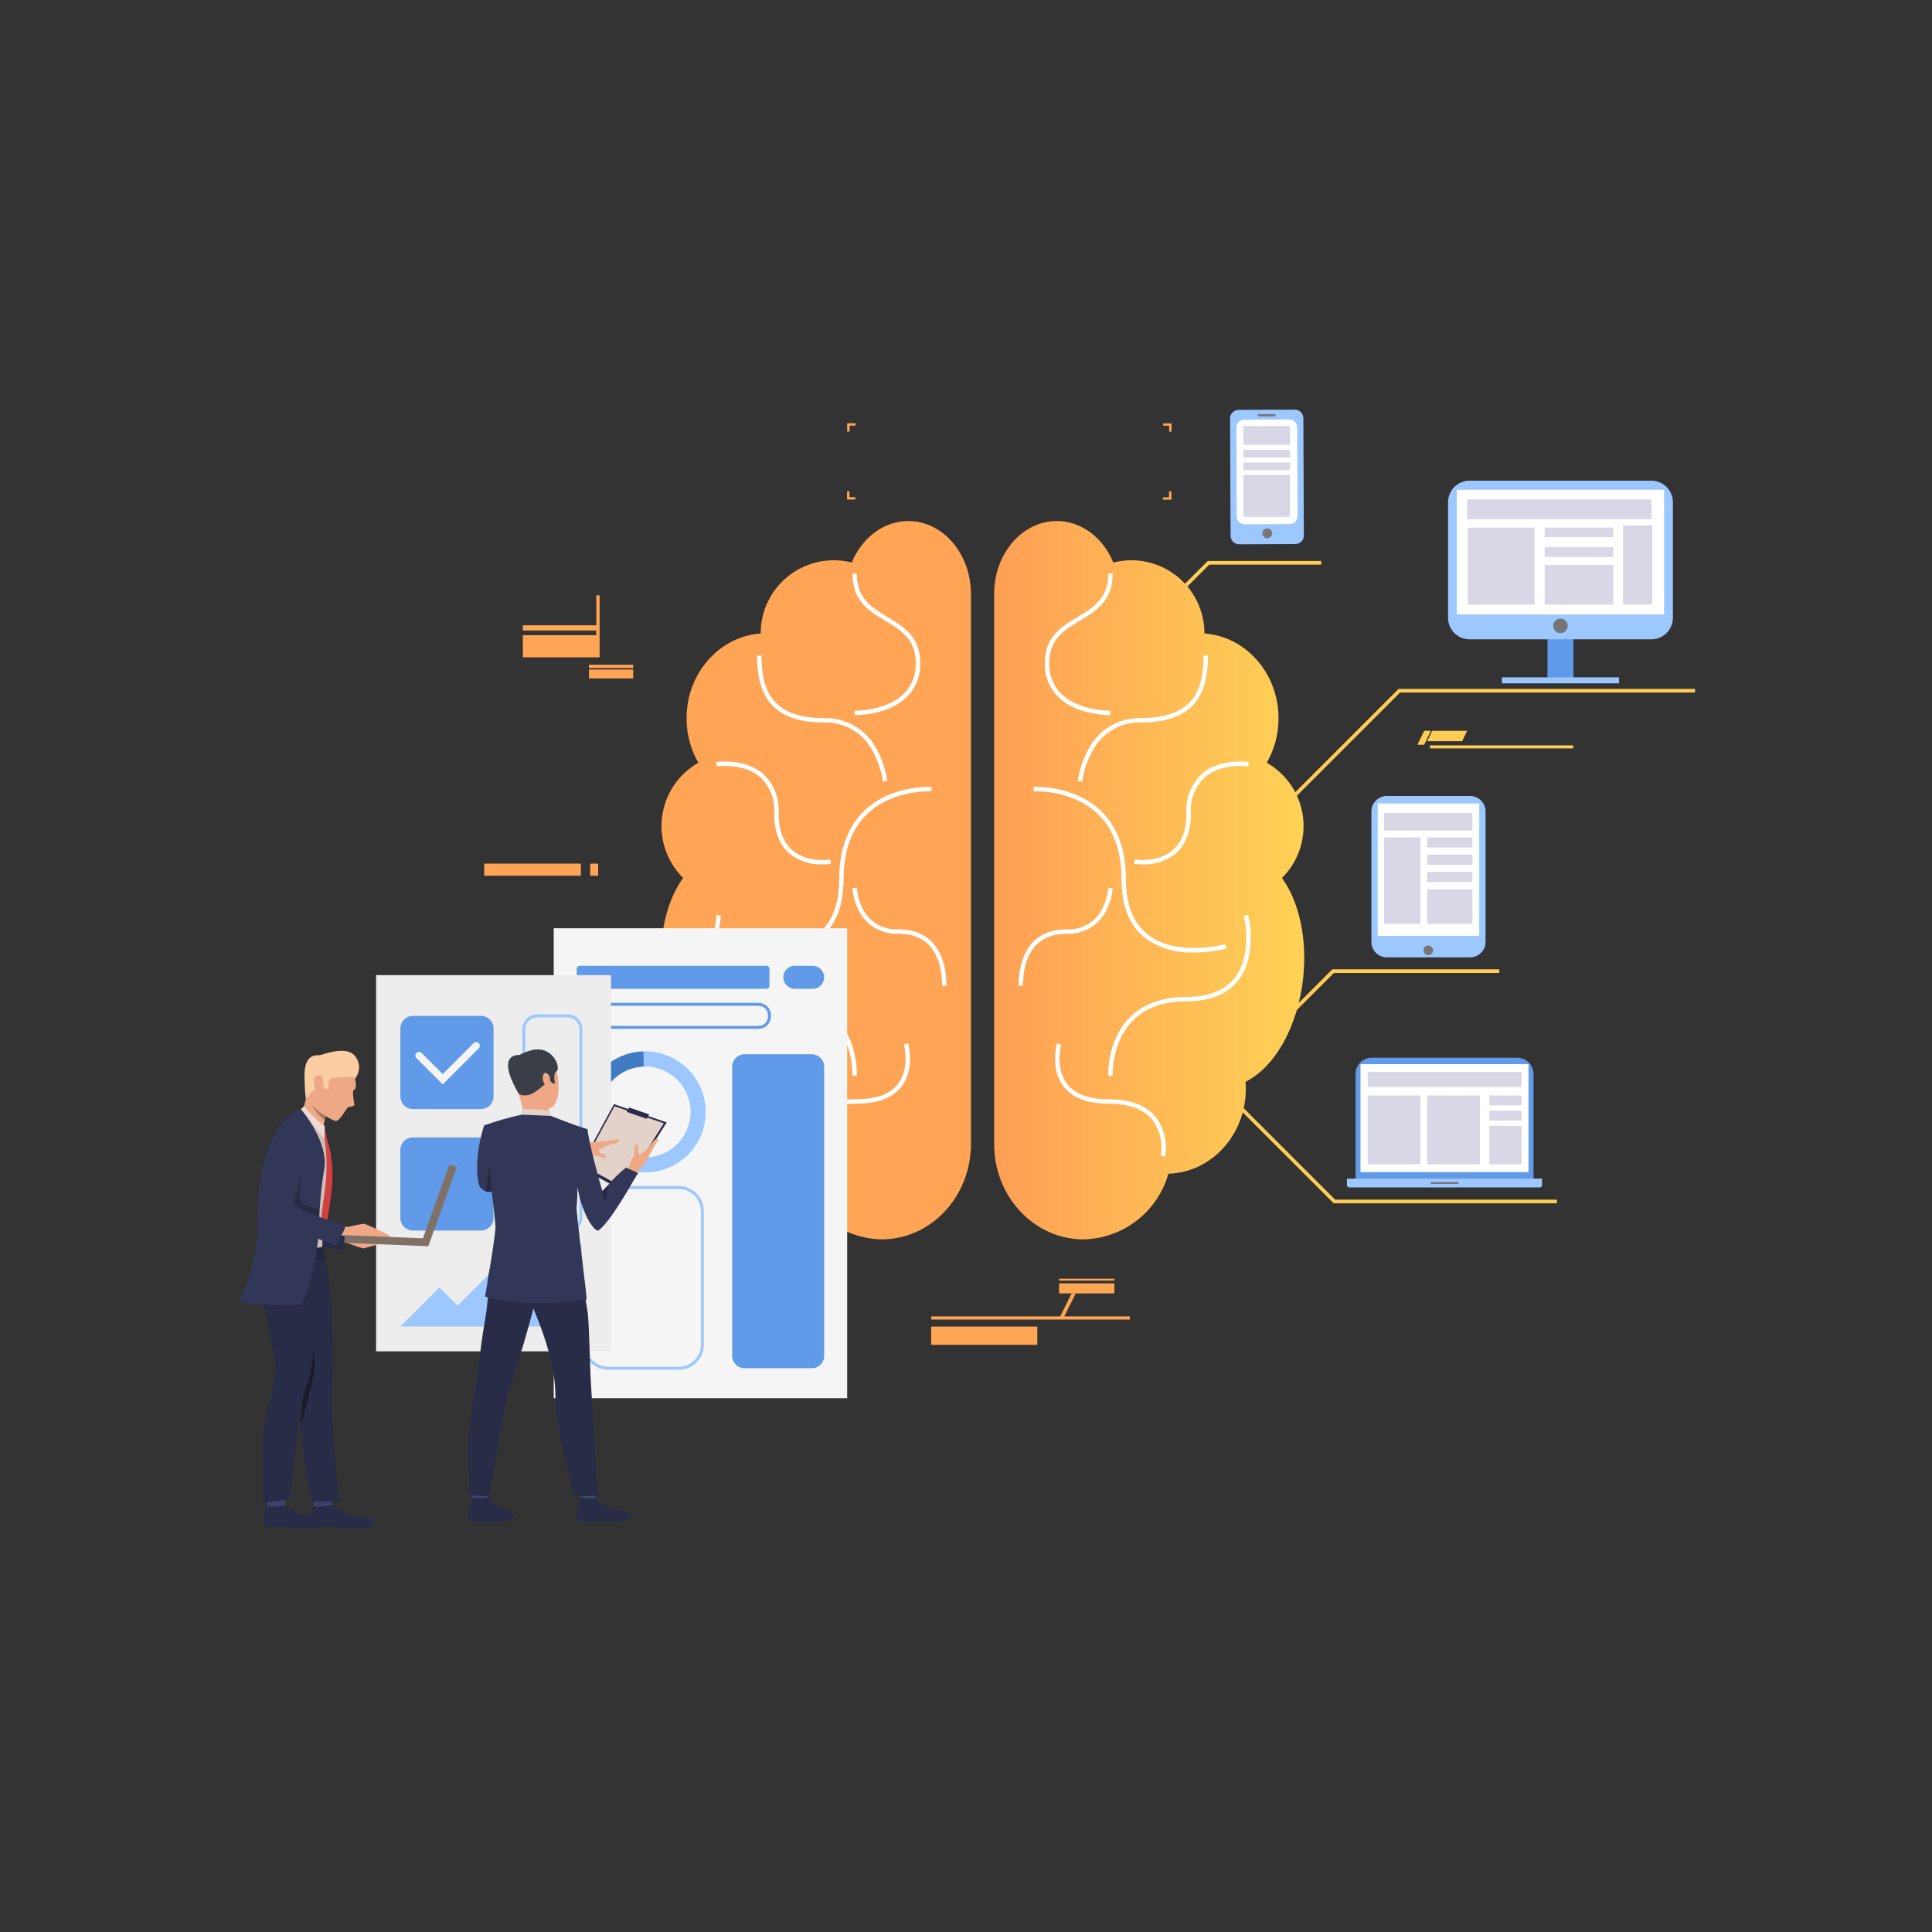 <svg width="250" height="250" viewBox="0 0 250 250" fill="none" xmlns="http://www.w3.org/2000/svg">
<rect x="0" y="0" width="250" height="250" fill="#333333" stroke="none"/>
<path d="M87.397 133.266C88.783 136.441 90.817 138.849 93.106 139.979C93.083 140.278 93.07 140.579 93.07 140.884C93.07 146.861 97.534 151.725 103.094 151.877C103.773 154.284 105.207 156.409 107.185 157.938C109.163 159.468 111.58 160.322 114.079 160.374C120.465 160.374 125.641 154.843 125.641 148.02V76.869C125.641 71.652 122.012 67.422 117.534 67.422C114.31 67.422 111.525 69.615 110.219 72.792C108.824 72.436 107.366 72.403 105.956 72.696C104.546 72.99 103.222 73.601 102.084 74.484C100.947 75.367 100.026 76.498 99.393 77.791C98.759 79.085 98.43 80.505 98.429 81.945V81.972C93.074 82.358 88.841 87.122 88.841 92.943C88.835 94.961 89.359 96.945 90.361 98.697C89.097 99.419 88.016 100.424 87.204 101.633C86.392 102.842 85.87 104.222 85.68 105.666C85.489 107.11 85.635 108.578 86.106 109.956C86.577 111.334 87.36 112.585 88.394 113.61C86.621 116.061 85.546 119.681 85.514 123.752C85.592 127.008 86.229 130.226 87.397 133.266Z" fill="#FFA555"/>
<path d="M163.618 107.168L163.283 106.833L180.972 89.142H219.34V89.616H181.168L163.618 107.168Z" fill="#FFCC55"/>
<path d="M146.962 82.58L146.626 82.245L156.283 72.588H170.971V73.061H156.48L146.962 82.58Z" fill="#FFCC55"/>
<path d="M165.429 133.071L165.094 132.736L172.403 125.428H194.006V125.901H172.603L165.429 133.071Z" fill="#FFCC55"/>
<path d="M201.459 155.708H172.575L158.483 141.617L158.818 141.281L172.771 155.234H201.462L201.459 155.708Z" fill="#FFCC55"/>
<path d="M184.285 96.376H183.412L184.285 94.566H185.158L184.285 96.376Z" fill="#FFCC55"/>
<path d="M189.2 95.916H184.677L185.327 94.569H189.849L189.2 95.916Z" fill="#FFCC55"/>
<path d="M137.575 170.641H137.044L138.664 167.366H139.196L137.575 170.641Z" fill="#FFA655"/>
<path d="M203.575 96.448H185.035V96.837H203.575V96.448Z" fill="#FFCC55"/>
<path d="M146.2 170.34H120.496V170.748H146.2V170.34Z" fill="#FFA655"/>
<path d="M134.227 171.661H120.496V174.019H134.227V171.661Z" fill="#FFA655"/>
<path d="M109.626 54.77V55.852H109.931V55.075H110.707V54.77L109.626 54.77ZM109.914 64.335V63.558H109.609V64.64H110.691V64.335H109.914Z" fill="#FFA955"/>
<path d="M150.513 54.784V55.089H151.289V55.866H151.594V54.784H150.513ZM151.274 63.573V64.35H150.497V64.655H151.579V63.574L151.274 63.573Z" fill="#FFA955"/>
<path d="M77.375 80.909H67.662V81.59H77.375V80.909Z" fill="#FFA555"/>
<path d="M77.375 82.192H67.662V85.054H77.375V82.192Z" fill="#FFA555"/>
<path d="M81.938 86.017H76.208V86.445H81.938V86.017Z" fill="#FFA555"/>
<path d="M81.938 86.632H76.208V87.79H81.938V86.632Z" fill="#FFA555"/>
<path d="M77.59 77.034H77.162V85.054H77.59V77.034Z" fill="#FFA555"/>
<path d="M144.2 166.07H137.046V167.366H144.2V166.07Z" fill="#FFA655"/>
<path d="M144.2 165.465H137.046V165.709H144.2V165.465Z" fill="#FFA655"/>
<path d="M75.164 111.752H62.653V113.316H75.164V111.752Z" fill="#FFA555"/>
<path d="M77.403 111.752H76.373V113.316H77.403V111.752Z" fill="#FFA555"/>
<path d="M165.886 113.61C166.921 112.585 167.704 111.335 168.175 109.956C168.646 108.578 168.792 107.11 168.602 105.666C168.412 104.222 167.89 102.842 167.078 101.633C166.266 100.424 165.185 99.419 163.92 98.697C164.923 96.945 165.447 94.961 165.441 92.943C165.441 87.122 161.209 82.358 155.853 81.972V81.945C155.852 80.505 155.522 79.085 154.888 77.791C154.255 76.498 153.334 75.367 152.197 74.484C151.059 73.601 149.735 72.99 148.325 72.696C146.915 72.403 145.457 72.436 144.062 72.792C142.756 69.615 139.971 67.422 136.747 67.422C132.266 67.422 128.639 71.652 128.639 76.869V148.02C128.639 154.843 133.816 160.374 140.201 160.374C142.701 160.322 145.118 159.468 147.096 157.938C149.074 156.409 150.509 154.284 151.188 151.877C156.748 151.725 161.21 146.861 161.21 140.884C161.21 140.579 161.198 140.278 161.176 139.979C164.901 138.139 167.954 132.92 168.631 126.507C169.18 121.336 168.051 116.602 165.886 113.61Z" fill="url(#paint0_linear_2_4512)"/>
<path d="M190.226 102.999H179.463C178.355 102.999 177.458 103.897 177.458 105.004V121.88C177.458 122.987 178.355 123.885 179.463 123.885H190.226C191.334 123.885 192.231 122.987 192.231 121.88V105.004C192.231 103.897 191.334 102.999 190.226 102.999Z" fill="#9CC7FF"/>
<path d="M191.414 103.964H178.274V121.104H191.414V103.964Z" fill="white"/>
<path d="M185.443 122.971C185.443 123.094 185.406 123.215 185.338 123.318C185.269 123.42 185.172 123.5 185.058 123.548C184.944 123.595 184.818 123.607 184.697 123.583C184.576 123.559 184.465 123.5 184.378 123.412C184.29 123.325 184.231 123.214 184.207 123.093C184.183 122.972 184.195 122.846 184.242 122.732C184.29 122.618 184.369 122.521 184.472 122.452C184.575 122.384 184.695 122.347 184.819 122.347C184.984 122.347 185.143 122.413 185.26 122.53C185.377 122.647 185.443 122.806 185.443 122.971Z" fill="#757575"/>
<path d="M177.519 136.869H196.322C196.883 136.869 197.421 137.091 197.818 137.488C198.214 137.884 198.437 138.422 198.437 138.983V152.505H175.404V138.984C175.404 138.423 175.627 137.885 176.023 137.488C176.42 137.091 176.958 136.869 177.519 136.869Z" fill="#609AE8"/>
<path d="M197.791 137.701H176.046V151.675H197.791V137.701Z" fill="white"/>
<path d="M174.293 152.507H199.545V153.344C199.545 153.427 199.512 153.506 199.454 153.565C199.395 153.623 199.316 153.656 199.233 153.656H174.605C174.523 153.656 174.443 153.623 174.385 153.565C174.326 153.506 174.293 153.427 174.293 153.344V152.507Z" fill="#9CC7FF"/>
<path d="M188.717 152.957H185.122V153.206H188.717V152.957Z" fill="#757575"/>
<path d="M150.777 149.665L150.217 149.555C150.35 148.743 150.322 147.914 150.132 147.114C149.943 146.314 149.597 145.56 149.115 144.894C147.976 143.512 146.057 142.814 143.413 142.814C140.686 142.814 138.731 142.057 137.602 140.564C135.873 138.277 136.735 135.138 136.773 135.005L137.32 135.16C137.312 135.19 136.499 138.165 138.059 140.223C139.074 141.564 140.876 142.245 143.413 142.245C146.238 142.245 148.306 143.017 149.558 144.539C150.098 145.267 150.484 146.096 150.693 146.977C150.903 147.858 150.932 148.773 150.777 149.665Z" fill="white"/>
<path d="M143.416 139.22C143.407 139.04 143.22 134.782 146.061 131.79C147.822 129.938 150.344 128.999 153.563 128.999C156.401 128.999 158.489 128.169 159.77 126.531C162.159 123.475 160.977 118.567 160.964 118.518L161.516 118.381C161.569 118.592 162.779 123.602 160.22 126.879C158.826 128.663 156.586 129.568 153.563 129.568C150.508 129.568 148.123 130.448 146.477 132.178C143.804 134.989 143.982 139.149 143.984 139.191L143.416 139.22Z" fill="white"/>
<path d="M154.474 123.255C152.267 123.344 150.091 122.715 148.271 121.463C146.184 119.879 145.125 117.291 145.125 113.773C145.125 110.084 144.071 107.221 141.99 105.264C138.668 102.138 133.818 102.396 133.77 102.399L133.735 101.831C133.943 101.819 138.881 101.557 142.381 104.851C144.579 106.919 145.694 109.921 145.694 113.773C145.694 117.104 146.677 119.539 148.615 121.01C152.367 123.858 158.51 122.188 158.571 122.171L158.724 122.718C157.335 123.073 155.908 123.254 154.474 123.255Z" fill="white"/>
<path d="M140.032 101.125L139.467 101.064C139.665 99.643 140.119 98.27 140.807 97.012C141.443 95.754 142.422 94.702 143.632 93.978C144.841 93.254 146.23 92.887 147.639 92.92C154.78 92.92 155.743 88.824 155.743 84.817H156.312C156.312 87.55 155.798 89.473 154.696 90.865C153.298 92.631 150.99 93.489 147.639 93.489C146.334 93.449 145.044 93.785 143.923 94.455C142.802 95.125 141.896 96.103 141.313 97.272C140.661 98.47 140.227 99.775 140.032 101.125Z" fill="white"/>
<path d="M147.886 111.856C147.504 111.859 147.123 111.833 146.746 111.776L146.843 111.216C146.872 111.22 149.762 111.696 151.712 110.059C152.919 109.043 153.531 107.422 153.531 105.24C153.467 104.293 153.613 103.344 153.96 102.461C154.307 101.578 154.846 100.783 155.537 100.133C157.9 98.093 161.446 98.586 161.595 98.608L161.515 99.168C161.47 99.162 158.069 98.695 155.91 100.564C155.283 101.161 154.795 101.89 154.483 102.698C154.171 103.506 154.041 104.373 154.104 105.237C154.104 107.597 153.422 109.366 152.078 110.495C150.88 111.42 149.398 111.901 147.886 111.856Z" fill="white"/>
<path d="M143.628 92.536C143.048 92.536 139.237 92.447 136.931 90.182C136.359 89.61 135.911 88.927 135.615 88.175C135.32 87.422 135.182 86.617 135.211 85.809C135.211 82.368 137.348 81.088 139.416 79.852C141.469 78.624 143.408 77.463 143.408 74.243H143.977C143.977 77.785 141.806 79.084 139.708 80.34C137.687 81.549 135.779 82.692 135.779 85.809C135.751 86.541 135.874 87.271 136.141 87.953C136.407 88.635 136.811 89.255 137.327 89.775C139.604 92.015 143.648 91.968 143.687 91.966L143.698 92.535L143.628 92.536Z" fill="white"/>
<path d="M132.374 127.548H131.806C131.806 125.355 132.414 120.254 138.047 120.254C138.986 120.309 139.921 120.087 140.735 119.615C141.55 119.144 142.208 118.444 142.628 117.601C143.062 116.754 143.326 115.83 143.407 114.881L143.975 114.907C143.894 115.933 143.61 116.933 143.14 117.848C142.672 118.785 141.941 119.565 141.036 120.093C140.132 120.622 139.093 120.875 138.047 120.822C133.115 120.823 132.374 125.036 132.374 127.548Z" fill="white"/>
<path d="M103.507 149.665C103.352 148.772 103.38 147.858 103.589 146.976C103.798 146.095 104.184 145.265 104.724 144.537C105.976 143.017 108.043 142.242 110.868 142.242C113.405 142.242 115.207 141.562 116.223 140.221C117.782 138.162 116.97 135.187 116.961 135.158L117.508 135.003C117.546 135.136 118.407 138.274 116.678 140.561C115.549 142.054 113.595 142.811 110.868 142.811C108.222 142.811 106.302 143.514 105.163 144.898C104.681 145.563 104.335 146.317 104.147 147.116C103.958 147.915 103.93 148.744 104.064 149.555L103.507 149.665Z" fill="white"/>
<path d="M110.868 139.22L110.3 139.191C110.3 139.149 110.48 134.989 107.806 132.178C106.16 130.446 103.775 129.568 100.721 129.568C97.698 129.568 95.458 128.663 94.064 126.879C91.504 123.602 92.715 118.592 92.767 118.381L93.319 118.518C93.307 118.567 92.125 123.478 94.514 126.531C95.794 128.169 97.882 128.999 100.721 128.999C103.94 128.999 106.464 129.938 108.222 131.79C111.064 134.783 110.877 139.04 110.868 139.22Z" fill="white"/>
<path d="M99.809 123.255C98.376 123.254 96.948 123.073 95.559 122.718L95.712 122.171C95.773 122.188 101.922 123.855 105.67 121.008C107.607 119.538 108.589 117.103 108.589 113.773C108.589 109.921 109.704 106.919 111.903 104.851C115.402 101.557 120.34 101.819 120.549 101.831L120.513 102.399C120.465 102.399 115.605 102.144 112.288 105.268C110.208 107.225 109.158 110.087 109.158 113.773C109.158 117.293 108.099 119.879 106.012 121.463C104.192 122.715 102.016 123.344 99.809 123.255Z" fill="white"/>
<path d="M114.248 101.125C114.054 99.775 113.62 98.47 112.968 97.272C112.385 96.103 111.479 95.125 110.358 94.455C109.237 93.784 107.947 93.449 106.641 93.489C103.291 93.489 100.984 92.631 99.586 90.865C98.483 89.473 97.97 87.55 97.97 84.817H98.539C98.539 88.824 99.499 92.92 106.641 92.92C108.051 92.887 109.44 93.254 110.649 93.978C111.859 94.702 112.838 95.754 113.475 97.012C114.162 98.27 114.616 99.643 114.815 101.064L114.248 101.125Z" fill="white"/>
<path d="M106.395 111.856C104.883 111.901 103.403 111.42 102.206 110.496C100.862 109.367 100.18 107.598 100.18 105.238C100.243 104.373 100.113 103.506 99.8 102.697C99.487 101.889 98.999 101.159 98.371 100.562C96.204 98.69 92.802 99.164 92.77 99.169L92.69 98.609C92.84 98.587 96.385 98.094 98.747 100.134C99.439 100.783 99.978 101.578 100.325 102.461C100.672 103.345 100.819 104.294 100.754 105.24C100.754 107.425 101.367 109.047 102.577 110.063C104.532 111.704 107.413 111.221 107.442 111.216L107.54 111.777C107.161 111.833 106.778 111.86 106.395 111.856Z" fill="white"/>
<path d="M110.652 92.536H110.583L110.593 91.967C110.633 91.967 114.674 92.012 116.953 89.775C117.469 89.256 117.873 88.636 118.14 87.954C118.406 87.272 118.529 86.542 118.502 85.81C118.502 82.689 116.593 81.55 114.572 80.341C112.474 79.085 110.304 77.786 110.304 74.243H110.873C110.873 77.464 112.811 78.625 114.864 79.853C116.932 81.091 119.071 82.37 119.071 85.81C119.1 86.618 118.962 87.423 118.666 88.176C118.37 88.928 117.922 89.611 117.35 90.183C115.043 92.449 111.233 92.536 110.652 92.536Z" fill="white"/>
<path d="M122.472 127.548H121.903C121.903 125.036 121.166 120.823 116.231 120.823C115.185 120.876 114.146 120.622 113.241 120.094C112.337 119.566 111.606 118.786 111.137 117.849C110.668 116.933 110.384 115.934 110.304 114.908L110.872 114.882C110.952 115.831 111.216 116.755 111.65 117.602C112.07 118.444 112.728 119.144 113.543 119.616C114.357 120.087 115.292 120.31 116.231 120.255C121.864 120.254 122.472 125.355 122.472 127.548Z" fill="white"/>
<g style="mix-blend-mode:hard-light">
<path d="M109.624 120.116H71.651V180.928H109.624V120.116Z" fill="#F5F5F5"/>
</g>
<path d="M75.029 124.971H99.163C99.271 124.971 99.374 125.014 99.45 125.09C99.526 125.166 99.568 125.269 99.568 125.376V127.547C99.568 127.654 99.526 127.757 99.45 127.833C99.374 127.909 99.271 127.952 99.163 127.952H75.029C74.976 127.952 74.923 127.941 74.874 127.921C74.825 127.901 74.781 127.871 74.743 127.833C74.706 127.796 74.676 127.751 74.656 127.702C74.635 127.653 74.625 127.6 74.625 127.547V125.375C74.625 125.268 74.668 125.165 74.743 125.09C74.819 125.014 74.922 124.971 75.029 124.971Z" fill="#609AE8"/>
<path d="M105.16 127.952H102.85C102.454 127.952 102.076 127.795 101.796 127.515C101.517 127.236 101.36 126.856 101.36 126.461C101.36 126.066 101.517 125.687 101.796 125.408C102.076 125.129 102.455 124.972 102.85 124.971H105.156C105.552 124.972 105.93 125.129 106.21 125.408C106.489 125.687 106.646 126.066 106.646 126.461C106.646 126.856 106.49 127.234 106.211 127.514C105.932 127.793 105.554 127.951 105.16 127.952Z" fill="#609AE8"/>
<path d="M98.159 133.13H76.036C75.611 133.13 75.204 132.962 74.904 132.662C74.604 132.362 74.436 131.954 74.436 131.53V131.37C74.436 130.946 74.604 130.539 74.904 130.239C75.204 129.938 75.611 129.77 76.036 129.77H98.159C98.583 129.77 98.99 129.938 99.29 130.239C99.59 130.539 99.759 130.946 99.759 131.37V131.53C99.759 131.954 99.59 132.362 99.29 132.662C98.99 132.962 98.583 133.13 98.159 133.13ZM76.036 130.151C75.712 130.151 75.402 130.279 75.173 130.508C74.944 130.737 74.815 131.047 74.815 131.371V131.531C74.815 131.855 74.944 132.165 75.173 132.393C75.402 132.622 75.712 132.751 76.036 132.751H98.159C98.482 132.751 98.792 132.622 99.021 132.393C99.25 132.164 99.378 131.854 99.379 131.531V131.371C99.378 131.047 99.25 130.737 99.021 130.508C98.792 130.28 98.482 130.151 98.159 130.151H76.036Z" fill="#609AE8"/>
<path d="M90.858 141.243C90.511 140.274 89.977 139.383 89.286 138.621C88.595 137.858 87.76 137.239 86.83 136.799C85.9 136.36 84.892 136.107 83.864 136.057C82.837 136.006 81.809 136.159 80.84 136.506C79.871 136.852 78.98 137.387 78.218 138.078C77.455 138.769 76.837 139.603 76.397 140.534C75.957 141.464 75.704 142.472 75.654 143.5C75.604 144.527 75.756 145.555 76.103 146.524C76.162 146.689 76.227 146.853 76.296 147.012C77.108 148.874 78.612 150.349 80.49 151.124C82.368 151.899 84.474 151.914 86.363 151.166C88.252 150.418 89.777 148.966 90.616 147.115C91.454 145.264 91.541 143.16 90.858 141.246V141.243ZM85.459 149.414C84.056 149.916 82.516 149.866 81.149 149.274C79.782 148.682 78.691 147.592 78.098 146.226C78.046 146.107 77.997 145.986 77.953 145.86C77.562 144.766 77.504 143.58 77.786 142.453C78.069 141.326 78.68 140.308 79.541 139.528C80.402 138.748 81.475 138.241 82.624 138.071C83.773 137.901 84.948 138.075 85.998 138.572C87.048 139.069 87.927 139.867 88.524 140.863C89.121 141.86 89.409 143.012 89.352 144.172C89.295 145.332 88.894 146.45 88.202 147.383C87.51 148.316 86.556 149.023 85.462 149.414H85.459Z" fill="#9CC7FF"/>
<path d="M77.873 142.131L76.001 141.546C76.488 139.991 77.447 138.625 78.746 137.64C80.044 136.654 81.617 136.098 83.246 136.048L83.305 138.008C82.083 138.046 80.904 138.463 79.931 139.202C78.957 139.941 78.238 140.965 77.873 142.131Z" fill="#417BC4"/>
<path d="M78.094 146.224L76.296 147.007C76.227 146.847 76.162 146.687 76.103 146.519C75.527 144.916 75.492 143.169 76.001 141.544L77.873 142.129C77.492 143.348 77.52 144.657 77.953 145.858C77.994 145.984 78.046 146.107 78.094 146.224Z" fill="#5D90D1"/>
<path d="M77.51 148.959C77.012 148.372 76.602 147.715 76.296 147.009L78.094 146.226C78.324 146.756 78.631 147.249 79.005 147.689L77.51 148.959Z" fill="#70A1E3"/>
<path d="M96.357 136.419H105.032C105.461 136.419 105.872 136.589 106.175 136.892C106.478 137.195 106.649 137.606 106.649 138.035V175.432C106.649 175.861 106.478 176.273 106.175 176.576C105.872 176.879 105.46 177.049 105.032 177.049H96.356C96.144 177.049 95.933 177.008 95.737 176.926C95.541 176.845 95.363 176.726 95.213 176.576C95.062 176.426 94.944 176.247 94.862 176.051C94.781 175.855 94.739 175.645 94.74 175.432V138.036C94.74 137.607 94.91 137.196 95.213 136.892C95.516 136.589 95.928 136.419 96.357 136.419Z" fill="#609AE8"/>
<path d="M87.852 177.237H78.676C77.822 177.237 77.003 176.897 76.399 176.293C75.795 175.689 75.455 174.87 75.454 174.015V156.706C75.455 155.852 75.795 155.033 76.399 154.428C77.003 153.824 77.822 153.484 78.676 153.483H87.852C88.707 153.484 89.526 153.824 90.13 154.428C90.734 155.033 91.074 155.852 91.075 156.706V174.019C91.073 174.873 90.732 175.691 90.128 176.294C89.524 176.897 88.706 177.237 87.852 177.237ZM78.676 153.858C77.922 153.859 77.2 154.159 76.667 154.692C76.134 155.226 75.834 155.948 75.833 156.702V174.015C75.834 174.769 76.134 175.492 76.667 176.025C77.2 176.558 77.922 176.858 78.676 176.859H87.852C88.606 176.858 89.329 176.558 89.862 176.025C90.395 175.492 90.695 174.769 90.696 174.015V156.706C90.695 155.952 90.395 155.229 89.862 154.696C89.329 154.163 88.606 153.863 87.852 153.862L78.676 153.858Z" fill="#9CC7FF"/>
<g style="mix-blend-mode:hard-light">
<path d="M79.063 126.183H48.666V174.863H79.063V126.183Z" fill="#EDEDED"/>
</g>
<path d="M53.443 131.451H62.228C62.662 131.451 63.078 131.623 63.386 131.93C63.693 132.237 63.865 132.654 63.865 133.088V141.873C63.865 142.307 63.693 142.723 63.386 143.03C63.079 143.337 62.663 143.51 62.229 143.51H53.443C53.008 143.51 52.592 143.337 52.285 143.03C51.978 142.724 51.806 142.307 51.805 141.873V133.088C51.805 132.654 51.978 132.237 52.285 131.93C52.592 131.623 53.008 131.451 53.443 131.451Z" fill="#609AE8"/>
<path d="M62.227 147.177H53.443C52.538 147.177 51.805 147.91 51.805 148.814V157.598C51.805 158.502 52.538 159.235 53.443 159.235H62.227C63.131 159.235 63.864 158.502 63.864 157.598V148.814C63.864 147.91 63.131 147.177 62.227 147.177Z" fill="#609AE8"/>
<path d="M57.288 140.321L53.901 136.935C53.854 136.892 53.816 136.839 53.79 136.781C53.764 136.723 53.75 136.66 53.749 136.596C53.748 136.532 53.759 136.469 53.783 136.409C53.807 136.35 53.843 136.296 53.888 136.251C53.933 136.206 53.987 136.17 54.046 136.147C54.105 136.123 54.169 136.111 54.232 136.112C54.296 136.114 54.359 136.128 54.417 136.154C54.476 136.18 54.528 136.218 54.572 136.264L57.288 138.985L61.294 134.979C61.384 134.895 61.503 134.85 61.626 134.852C61.748 134.855 61.865 134.905 61.952 134.991C62.039 135.078 62.088 135.195 62.091 135.318C62.093 135.44 62.048 135.559 61.965 135.649L57.288 140.321Z" fill="#F5F5F5"/>
<path d="M51.801 171.661L56.863 166.6L59.214 168.951L64.554 163.61L67.162 166.22L68.331 165.051L69.8 166.52L75.259 161.06V171.661H51.801Z" fill="#9CC7FF"/>
<path d="M73.448 159.427H69.505C69 159.426 68.516 159.225 68.159 158.868C67.802 158.511 67.601 158.026 67.601 157.521V133.166C67.601 132.661 67.802 132.177 68.159 131.82C68.516 131.463 69 131.262 69.505 131.261H73.448C73.953 131.262 74.437 131.463 74.794 131.82C75.152 132.177 75.353 132.661 75.353 133.166V157.52C75.353 158.025 75.152 158.51 74.795 158.867C74.438 159.225 73.953 159.426 73.448 159.427ZM69.505 131.642C69.101 131.643 68.713 131.803 68.427 132.09C68.141 132.376 67.98 132.763 67.98 133.168V157.521C67.98 157.926 68.141 158.314 68.427 158.6C68.713 158.886 69.101 159.047 69.505 159.047H73.448C73.853 159.047 74.24 158.886 74.527 158.6C74.813 158.314 74.974 157.926 74.974 157.521V133.166C74.974 132.762 74.813 132.374 74.527 132.088C74.24 131.802 73.853 131.641 73.448 131.641L69.505 131.642Z" fill="#9CC7FF"/>
<path d="M75.014 151.036L80.632 154.125L86.274 145.244L79.45 142.873L75.014 151.036Z" fill="#292C47"/>
<path d="M75.37 150.77L80.624 153.658L85.901 145.355L79.519 143.138L75.37 150.77Z" fill="#E2D2CA"/>
<path d="M73.446 149.217C73.446 149.217 74.423 148.75 74.853 148.506C75.283 148.262 76.386 147.925 76.476 147.845C76.565 147.765 79.749 147.569 79.942 147.403C80.135 147.237 80.323 147.793 79.498 147.974C78.673 148.155 77.524 148.597 77.462 148.919C77.399 149.242 78.309 149.319 78.401 149.583C78.493 149.847 78.375 149.79 78.241 149.847C78.106 149.903 77.157 149.377 76.739 149.527C76.321 149.676 75.68 149.47 75.359 149.579C75.038 149.689 73.477 150.214 73.477 150.214L73.446 149.217Z" fill="#EEA886"/>
<path d="M75.211 149.905L75.714 149.719C75.714 149.719 75.086 148.244 74.812 148.278C74.573 148.314 74.336 148.363 74.102 148.424L75.211 149.905Z" fill="#EAD8CF"/>
<path d="M75.325 150.163C75.26 150.114 74.255 148.184 74.255 148.184L72.104 148.476L73.266 150.763L75.325 150.163Z" fill="#DA9B5B"/>
<path d="M80.906 153.011C80.906 153.011 81.728 152.272 82.126 151.963C82.523 151.654 83.269 150.744 83.379 150.69C83.488 150.636 84.913 147.714 85.145 147.597C85.377 147.48 84.926 147.085 84.435 147.793C83.943 148.5 83.079 149.41 82.754 149.343C82.43 149.277 82.709 148.39 82.494 148.199C82.28 148.009 82.29 148.143 82.186 148.244C82.082 148.345 82.207 149.448 81.903 149.784C81.599 150.12 81.545 150.804 81.317 151.064C81.088 151.324 79.985 152.591 79.985 152.591L80.906 153.011Z" fill="#EEA886"/>
<path d="M63.214 192.532C63.214 192.532 63.036 193.766 63.014 193.951C62.991 194.135 61.036 193.842 61.036 193.842L60.877 192.373C61.659 192.347 62.442 192.4 63.214 192.532Z" fill="#424773"/>
<path d="M63.034 193.794C63.383 194.21 63.794 194.57 64.253 194.861C64.852 195.185 65.793 195.313 66.147 195.649C66.403 195.889 67.078 196.929 64.591 196.912C62.103 196.894 60.904 197.059 60.636 196.66C60.369 196.261 61.023 193.711 61.023 193.711C61.682 193.867 62.365 193.896 63.034 193.794Z" fill="#292C47"/>
<path d="M77.219 192.532C77.219 192.532 77.041 193.766 77.019 193.951C76.997 194.135 75.042 193.842 75.042 193.842L74.882 192.373C75.664 192.346 76.448 192.4 77.219 192.532Z" fill="#424773"/>
<path d="M77.04 193.794C77.389 194.21 77.8 194.57 78.258 194.861C78.857 195.185 81.059 195.451 81.416 195.787C81.671 196.027 82.097 197.003 78.596 196.912C76.109 196.847 74.909 197.059 74.643 196.66C74.376 196.261 75.028 193.711 75.028 193.711C75.685 193.881 76.371 193.909 77.04 193.794Z" fill="#292C47"/>
<path d="M64.832 160.836C64.832 160.836 62.992 163.755 63.133 166.393C63.274 169.031 62.466 171.913 62.19 174.665C61.883 177.738 60.624 185.01 60.579 186.653C60.533 188.295 60.774 193.543 60.774 193.543L63.294 193.601C63.294 193.601 65.41 180.887 65.958 179.59C66.506 178.293 69.224 169.044 69.319 168.006C69.413 166.969 64.832 160.836 64.832 160.836Z" fill="#292C47"/>
<path d="M74.5 161.232C74.5 161.232 75.885 168.462 76.068 170.075C76.251 171.689 76.372 177.889 76.463 178.898C76.554 179.907 77.073 192.1 77.559 193.601H74.338C74.338 193.601 71.865 184.735 71.865 180.541C71.865 176.347 69.955 171.42 68.722 168.654C67.489 165.889 64.666 165.822 63.908 160.687C63.908 160.687 73.475 159.603 74.5 161.232Z" fill="#292C47"/>
<path d="M67.897 136.303C67.897 136.303 70.362 135.382 71.497 137.258C72.633 139.135 72.525 142.893 71.282 143.354C70.04 143.816 68.173 143.574 67.537 142.4C66.847 141.17 66.442 139.801 66.353 138.394C66.391 137.936 66.556 137.498 66.828 137.129C67.101 136.76 67.471 136.474 67.897 136.303Z" fill="#EEA886"/>
<path d="M71.016 143.44C70.959 143.772 70.982 144.113 71.083 144.434C71.252 144.762 67.889 144.77 67.889 144.77C67.71 143.655 67.445 142.555 67.098 141.48C66.581 139.973 71.016 143.44 71.016 143.44Z" fill="#EEA886"/>
<path d="M67.098 141.48C67.098 141.48 67.33 141.863 68.278 141.714C69.225 141.565 70.382 140.305 70.777 140.166C71.172 140.027 71.177 139.795 71.177 139.795L71.425 140.157L71.846 140.184C71.846 140.184 71.462 139.056 72.04 138.596C72.618 138.136 71.44 134.946 68.401 136.008C68.401 136.008 66.067 136.649 66.152 137.979C66.171 139.207 66.496 140.41 67.098 141.48Z" fill="#3A3F47"/>
<path d="M71.282 144.394C71.282 144.394 71.272 143.767 70.988 143.708C69.835 143.542 68.669 143.476 67.505 143.51V144.24C67.505 144.24 68.177 144.654 71.282 144.394Z" fill="#E2D2CA"/>
<path d="M71.114 139.313C71.061 139.09 70.495 138.454 70.278 139.135C70.061 139.817 70.605 140.736 70.909 140.656C71.213 140.576 71.249 139.877 71.114 139.313Z" fill="#EEA886"/>
<path d="M82.595 151.796H82.59C82.606 151.805 82.613 151.805 82.595 151.796Z" fill="#323657"/>
<path d="M62.763 167.789C64.105 168.14 65.473 168.383 66.853 168.518C69.431 168.802 75.873 168.414 75.913 168.11C75.953 167.806 74.528 156.769 74.609 156.2C74.69 155.631 74.734 153.606 74.734 153.606C74.955 155.015 75.387 156.383 76.014 157.664C76.261 158.11 77.088 159.51 77.486 159.191C79.416 157.65 82.405 151.844 82.594 151.796C82.434 151.726 81.178 151.147 81.001 151.088C80.129 151.785 79.328 152.568 78.611 153.425C78.235 153.833 77.971 154.128 77.971 154.128C77.731 153.58 76.841 150.127 76.565 148.933C75.943 146.238 76.039 146.126 76.039 146.126C74.152 145.556 71.289 144.394 71.289 144.394L67.512 144.24C65.872 144.589 64.257 145.05 62.68 145.62C62.55 145.678 62.55 148.713 62.194 149.508L63.327 151.897C63.327 151.897 63.98 156.628 64.116 158.731C64.171 159.697 62.763 167.789 62.763 167.789Z" fill="#323657"/>
<path d="M62.03 153.448C62.21 153.781 62.509 154.033 62.867 154.153C63.059 154.231 63.269 154.252 63.472 154.214L63.62 154.187L66.209 153.706C66.209 153.706 66.776 147.183 62.673 145.62C62.564 145.656 61.124 150.528 62.03 153.448Z" fill="#323657"/>
<path d="M62.867 154.153C63.059 154.231 63.269 154.252 63.472 154.214L63.62 154.187L63.365 150.853L62.867 154.153Z" fill="#252840"/>
<path d="M77.966 154.128L78.286 155.468C78.461 154.8 78.571 154.115 78.613 153.425C78.231 153.833 77.966 154.128 77.966 154.128Z" fill="#252840"/>
<path d="M67.195 136.525C67.195 136.525 63.963 136.152 67.14 141.548L67.195 136.525Z" fill="#3A3F47"/>
<path d="M83.677 144.77L84.005 144.206L81.418 143.313L81.09 143.873L83.677 144.77Z" fill="#292C47"/>
<path d="M44.02 160.876C44.325 160.839 44.632 160.821 44.94 160.82C45.605 161.103 46.286 161.346 46.98 161.549C48.173 161.263 49.348 160.91 50.5 160.49C50.636 160.41 50.464 160.203 50.464 160.203L43.959 159.563L44.02 160.876Z" fill="#EEA886"/>
<path d="M48.324 159.64C48.706 159.796 49.06 160.012 49.374 160.28C49.447 160.36 49.504 160.445 49.46 160.542C49.416 160.639 49.22 160.698 48.9 160.583C48.644 160.507 48.378 160.467 48.111 160.464C48.111 160.464 47.814 160.252 48.324 159.64Z" fill="#EEA886"/>
<path d="M38.792 150.392L38.119 157.242C38.119 157.242 37.826 158.089 39.745 158.401C41.703 158.721 44.764 159.384 44.764 159.384C44.764 159.384 44.712 161.669 44.455 161.683C43.708 161.723 38.15 160.782 35.949 160.316C34.203 159.947 35.296 150.606 35.296 150.606L38.792 150.392Z" fill="#282B45"/>
<path d="M44.115 158.574C44.411 158.654 44.712 158.718 45.016 158.764C45.715 158.584 46.425 158.445 47.142 158.347C48.277 158.806 49.386 159.329 50.461 159.916C50.585 160.012 50.381 160.194 50.381 160.194L43.855 159.859L44.115 158.574Z" fill="#EEA886"/>
<path d="M36.902 194.796C36.902 194.796 38.255 195.619 38.869 195.925C39.483 196.232 41.879 196.347 42.114 196.575C42.348 196.803 42.252 197.518 41.854 197.587C40.432 197.765 38.994 197.785 37.568 197.645C36.598 197.405 34.776 197.766 34.374 197.625C33.972 197.483 34.259 195.316 34.42 194.83C34.582 194.344 36.902 194.796 36.902 194.796Z" fill="#292C47"/>
<path d="M37.026 193.912L36.902 194.799C36.902 194.799 35.075 195.119 34.527 194.83L34.675 193.909L37.026 193.912Z" fill="#3D416B"/>
<path d="M40.628 162.847C40.68 163.461 40.72 164.799 40.751 166.208C40.758 166.521 40.764 166.837 40.769 167.149C40.804 169.043 40.821 170.796 40.821 170.796C40.732 173.177 40.355 178.331 39.645 179.489C38.685 181.052 37.578 194.051 37.578 194.051L34.064 194.429C34.064 194.429 33.846 185.737 34.371 183.467C34.957 180.932 36.084 177.476 35.44 175.17C35.039 173.723 34.195 169.066 34.195 169.066C34.195 169.066 33.294 163.827 34.228 159.807C34.462 158.8 40.628 162.847 40.628 162.847Z" fill="#292C47"/>
<path d="M42.939 194.796C42.939 194.796 44.292 195.619 44.906 195.925C45.52 196.232 47.916 196.347 48.151 196.575C48.385 196.803 48.29 197.518 47.891 197.587C46.469 197.765 45.032 197.785 43.606 197.645C42.635 197.405 40.812 197.766 40.411 197.625C40.009 197.483 40.296 195.316 40.457 194.83C40.619 194.344 42.939 194.796 42.939 194.796Z" fill="#292C47"/>
<path d="M43.063 193.912L42.939 194.799C42.939 194.799 41.112 195.119 40.564 194.83L40.712 193.909L43.063 193.912Z" fill="#3D416B"/>
<path d="M43.819 194.312H40.218C40.218 194.312 39.008 187.343 38.909 184.273C38.897 183.99 38.9 183.707 38.919 183.425C38.971 182.774 39.048 182.059 39.12 181.321V181.305C39.332 179.107 39.489 176.694 38.761 175.06C38.15 173.688 36.636 169.203 36.636 169.203C36.636 169.203 34.979 164.153 35.315 160.039C35.399 159.011 41.801 161.594 41.801 161.594C42.109 162.875 42.349 164.171 42.522 165.477C43.041 169.854 43.222 174.265 43.064 178.67C42.568 180.435 43.819 194.312 43.819 194.312Z" fill="#292C47"/>
<path d="M41.24 144.563C41.871 146.037 42.376 147.563 42.749 149.123C43.006 150.715 41.949 155.073 41.904 155.974C41.756 158.767 41.688 161.858 41.688 161.858L35.587 164.579C35.133 162.758 34.772 160.915 34.504 159.058C34.184 156.594 34.238 154.096 34.664 151.648C35.075 148.514 36.592 145.63 38.943 143.517L41.24 144.563Z" fill="#CFBEB6"/>
<path d="M45.868 139.214C45.868 139.214 46.292 140.85 45.85 140.98C45.485 141.087 45.828 142.675 45.862 142.93C45.896 143.184 45.185 143.187 45.007 143.301C44.828 143.414 43.955 145.141 43.391 145.061C42.096 144.539 40.951 143.707 40.055 142.637C39.552 141.768 39.779 138.458 40.56 137.23C41.341 136.003 45.115 136.351 45.868 139.214Z" fill="#EEA886"/>
<path d="M42.426 143.246C42.356 143.502 42.23 144.002 42.13 144.435C42.088 144.616 42.05 144.806 42.009 144.995C41.914 145.393 41.861 145.8 41.849 146.209C41.882 146.94 39.275 143.489 39.275 143.489C39.682 141.873 39.974 140.231 40.149 138.574C40.416 135.939 42.426 143.246 42.426 143.246Z" fill="#EEA886"/>
<path d="M45.946 139.565C46.279 139.16 46.463 138.653 46.467 138.128C46.471 137.604 46.294 137.094 45.967 136.685C44.807 135.171 41.646 136.546 41.326 136.549C41.006 136.553 39.307 136.249 39.398 139.454C39.478 142.305 39.619 142.183 39.619 142.183C39.969 141.678 40.389 141.224 40.866 140.836C41.408 140.727 41.969 140.767 42.49 140.951C42.49 140.951 42.313 139.471 43.158 139.476C44.002 139.481 45.215 139.067 45.946 139.565Z" fill="#FCCCA2"/>
<path d="M41.829 139.968C41.805 139.767 41.774 138.912 40.974 139.212C40.174 139.512 40.915 141.293 41.029 141.338C41.144 141.384 42.035 141.677 41.829 139.968Z" fill="#EEA886"/>
<path d="M42.078 162.853C42.078 162.853 41.798 161.536 41.744 161.339L33.511 162.709L33.596 163.773C36.438 163.617 39.269 163.31 42.078 162.853Z" fill="#23263D"/>
<path d="M33.487 156.269C33.612 160.368 32.765 164.44 31.016 168.15C30.66 168.901 36.466 168.862 36.466 168.862L33.487 156.269Z" fill="#323657"/>
<path d="M41.969 151.172C41.861 151.805 41.767 152.443 41.687 153.082C41.527 154.354 41.417 155.63 41.346 156.876C41.339 157.005 41.333 157.135 41.325 157.264C41.315 157.473 41.305 157.682 41.297 157.889C41.285 158.164 41.276 158.438 41.268 158.711C41.145 162.196 40.379 165.629 39.008 168.837C39.008 168.837 34.847 169.123 33.775 168.54C33.325 164.328 33.189 160.088 33.368 155.856C33.394 155.368 33.426 154.882 33.467 154.399C33.89 149.293 35.902 144.355 38.958 143.518C39.031 143.584 42.534 147.85 41.969 151.172Z" fill="#323657"/>
<path d="M55.456 160.266L44.594 159.827L44.554 160.821L55.415 161.26L55.456 160.266Z" fill="#807066"/>
<path d="M58.156 150.693L54.482 160.924L55.419 161.26L59.093 151.029L58.156 150.693Z" fill="#807066"/>
<path d="M40.564 178.06C40.123 180.16 39.57 182.234 38.906 184.274C38.893 183.991 38.897 183.708 38.915 183.426C38.968 182.774 39.045 182.06 39.117 181.322V181.306C39.31 180.404 39.59 179.523 39.952 178.675C40.249 177.348 40.453 176.001 40.562 174.646C40.754 175.776 40.755 176.93 40.564 178.06Z" fill="#191B2B"/>
<path d="M42.13 144.435C42.088 144.616 42.05 144.806 42.009 144.995C41.34 144.416 40.766 143.736 40.307 142.981C40.861 143.529 41.472 144.016 42.13 144.435Z" fill="#A77860"/>
<path d="M41.326 156.555C41.319 156.681 41.312 156.808 41.305 156.933C41.295 157.138 41.285 157.342 41.276 157.544C40.342 157.353 38.569 156.877 38.035 155.932C37.307 154.642 39.122 151.63 39.161 151.565C39.144 151.645 38.385 155.355 39.161 155.726C39.664 155.961 40.71 156.289 41.326 156.555Z" fill="#282B45"/>
<path d="M41.953 147.093C42.339 149.394 42.366 151.741 42.033 154.05C41.566 157.217 41.385 159.491 41.385 159.491L41.62 160.384L42.046 159.698C42.046 159.698 42.782 155.64 42.918 153.953C43.193 151.637 42.954 149.289 42.218 147.076L41.953 147.093Z" fill="#D44040"/>
<path d="M41.912 147.097C41.966 147.161 42.037 147.21 42.117 147.237C42.243 147.275 42.458 147.097 41.929 146.125L41.912 147.097Z" fill="#D44040"/>
<path d="M39.367 143.122C40.125 144.112 41.022 144.989 42.03 145.723L41.989 147.443L38.943 143.518L39.367 143.122Z" fill="#EDDAD3"/>
<path d="M35.879 148.734C36.003 147.952 36.915 144.627 38.794 145.116C40.672 145.605 40.143 147.867 39.733 149.571C39.304 151.356 37.769 155.663 38.037 155.932C38.967 156.486 39.942 156.96 40.953 157.349C41.427 157.509 44.44 158.469 44.673 158.568C44.906 158.667 43.507 161.128 43.507 161.128C43.507 161.128 35.996 158.568 34.722 157.739C33.447 156.91 35.879 148.734 35.879 148.734Z" fill="#323657"/>
<path d="M200.239 88.034H203.609V77.799H200.239V88.034Z" fill="#609AE8"/>
<path d="M213.688 82.729H190.164C189.425 82.729 188.716 82.436 188.193 81.913C187.67 81.391 187.377 80.682 187.377 79.943V64.987C187.377 64.248 187.67 63.54 188.193 63.017C188.715 62.495 189.424 62.201 190.163 62.201H213.688C214.426 62.201 215.135 62.495 215.658 63.017C216.18 63.54 216.474 64.248 216.474 64.987V79.943C216.474 80.682 216.18 81.391 215.658 81.913C215.135 82.436 214.426 82.729 213.688 82.729Z" fill="#9CC7FF"/>
<path d="M188.513 79.512H215.333V63.373H188.513V79.512Z" fill="white"/>
<path d="M200.986 80.984C200.986 81.17 201.041 81.352 201.144 81.506C201.247 81.66 201.393 81.781 201.565 81.852C201.737 81.923 201.925 81.941 202.107 81.905C202.289 81.868 202.457 81.779 202.588 81.648C202.719 81.516 202.808 81.349 202.845 81.167C202.881 80.985 202.862 80.796 202.791 80.625C202.72 80.453 202.599 80.307 202.445 80.204C202.29 80.101 202.109 80.046 201.923 80.046C201.675 80.046 201.436 80.145 201.26 80.321C201.084 80.497 200.986 80.736 200.986 80.984Z" fill="#757575"/>
<path d="M209.505 87.648H194.344V88.421H209.505V87.648Z" fill="#9CC7FF"/>
<path d="M198.558 68.271H189.937V78.236H198.558V68.271Z" fill="#D7D7E6"/>
<path d="M208.77 68.271H199.888V69.514H208.77V68.271Z" fill="#D7D7E6"/>
<path d="M208.77 70.821H199.888V72.063H208.77V70.821Z" fill="#D7D7E6"/>
<path d="M208.77 73.112H199.888V78.236H208.77V73.112Z" fill="#D7D7E6"/>
<path d="M213.794 67.987H210.025V78.235H213.794V67.987Z" fill="#D7D7E6"/>
<path d="M213.707 64.615H189.849V67.174H213.707V64.615Z" fill="#D7D7E6"/>
<path d="M190.533 105.197H179.096V107.479H190.533V105.197Z" fill="#D7D7E6"/>
<path d="M183.803 108.363H179.096V119.547H183.803V108.363Z" fill="#D7D7E6"/>
<path d="M190.533 108.363H184.677V109.659H190.533V108.363Z" fill="#D7D7E6"/>
<path d="M190.533 110.603H184.677V111.898H190.533V110.603Z" fill="#D7D7E6"/>
<path d="M190.533 112.841H184.677V114.137H190.533V112.841Z" fill="#D7D7E6"/>
<path d="M190.533 115.081H184.677V119.547H190.533V115.081Z" fill="#D7D7E6"/>
<path d="M196.882 138.717H176.978V140.66H196.882V138.717Z" fill="#D7D7E6"/>
<path d="M183.803 141.757H176.978V150.66H183.803V141.757Z" fill="#D7D7E6"/>
<path d="M191.502 141.757H184.677V150.66H191.502V141.757Z" fill="#D7D7E6"/>
<path d="M196.882 141.757H192.721V143.029H196.882V141.757Z" fill="#D7D7E6"/>
<path d="M196.882 143.724H192.721V144.996H196.882V143.724Z" fill="#D7D7E6"/>
<path d="M196.882 145.69H192.721V150.659H196.882V145.69Z" fill="#D7D7E6"/>
<path d="M167.546 53.005L160.269 53.035C159.66 53.038 159.167 53.534 159.17 54.144L159.234 69.33C159.236 69.94 159.733 70.433 160.342 70.43L167.619 70.399C168.229 70.397 168.721 69.9 168.718 69.29L168.654 54.104C168.652 53.494 168.155 53.002 167.546 53.005Z" fill="#9CC7FF"/>
<path d="M161.009 54.299L166.818 54.275C167.091 54.273 167.354 54.381 167.549 54.574C167.743 54.767 167.853 55.029 167.854 55.303L167.902 66.782C167.903 67.055 167.796 67.318 167.603 67.512C167.41 67.707 167.149 67.816 166.875 67.817L161.065 67.842C160.93 67.842 160.796 67.816 160.67 67.765C160.545 67.714 160.431 67.638 160.335 67.543C160.239 67.447 160.162 67.334 160.11 67.209C160.057 67.084 160.03 66.95 160.03 66.815L159.982 55.335C159.98 55.062 160.088 54.799 160.281 54.604C160.474 54.41 160.736 54.3 161.009 54.299Z" fill="white"/>
<path d="M164.914 53.582L162.905 53.59C162.885 53.59 162.866 53.594 162.848 53.602C162.83 53.61 162.814 53.621 162.8 53.635C162.787 53.648 162.776 53.665 162.769 53.683C162.761 53.701 162.758 53.721 162.758 53.74C162.758 53.76 162.761 53.779 162.769 53.797C162.776 53.815 162.787 53.831 162.801 53.845C162.815 53.859 162.831 53.87 162.85 53.877C162.868 53.885 162.887 53.888 162.907 53.888L164.916 53.879C164.955 53.879 164.993 53.863 165.02 53.835C165.048 53.807 165.064 53.77 165.064 53.73C165.064 53.691 165.048 53.653 165.02 53.625C164.992 53.597 164.954 53.582 164.914 53.582Z" fill="#787878"/>
<path d="M164.62 69.012C164.62 69.138 164.582 69.262 164.512 69.367C164.442 69.472 164.342 69.554 164.226 69.603C164.109 69.651 163.981 69.665 163.857 69.64C163.733 69.616 163.619 69.556 163.529 69.467C163.439 69.378 163.378 69.264 163.352 69.14C163.327 69.017 163.339 68.888 163.387 68.771C163.434 68.654 163.515 68.554 163.62 68.483C163.724 68.412 163.848 68.373 163.974 68.372C164.058 68.371 164.142 68.387 164.221 68.419C164.299 68.451 164.37 68.498 164.43 68.558C164.49 68.617 164.538 68.688 164.57 68.766C164.603 68.844 164.62 68.927 164.62 69.012Z" fill="#787878"/>
<path d="M166.931 55.127H160.897V57.56H166.931V55.127Z" fill="#D7D7E6"/>
<path d="M166.931 58.193H160.897V59.204H166.931V58.193Z" fill="#D7D7E6"/>
<path d="M166.931 59.835H160.897V60.847H166.931V59.835Z" fill="#D7D7E6"/>
<path d="M166.931 61.478H160.897V66.88H166.931V61.478Z" fill="#D7D7E6"/>
<defs>
<linearGradient id="paint0_linear_2_4512" x1="128.639" y1="113.898" x2="168.769" y2="113.898" gradientUnits="userSpaceOnUse">
<stop stop-color="#FF9F55"/>
<stop offset="1" stop-color="#FFD255"/>
</linearGradient>
</defs>
</svg>
